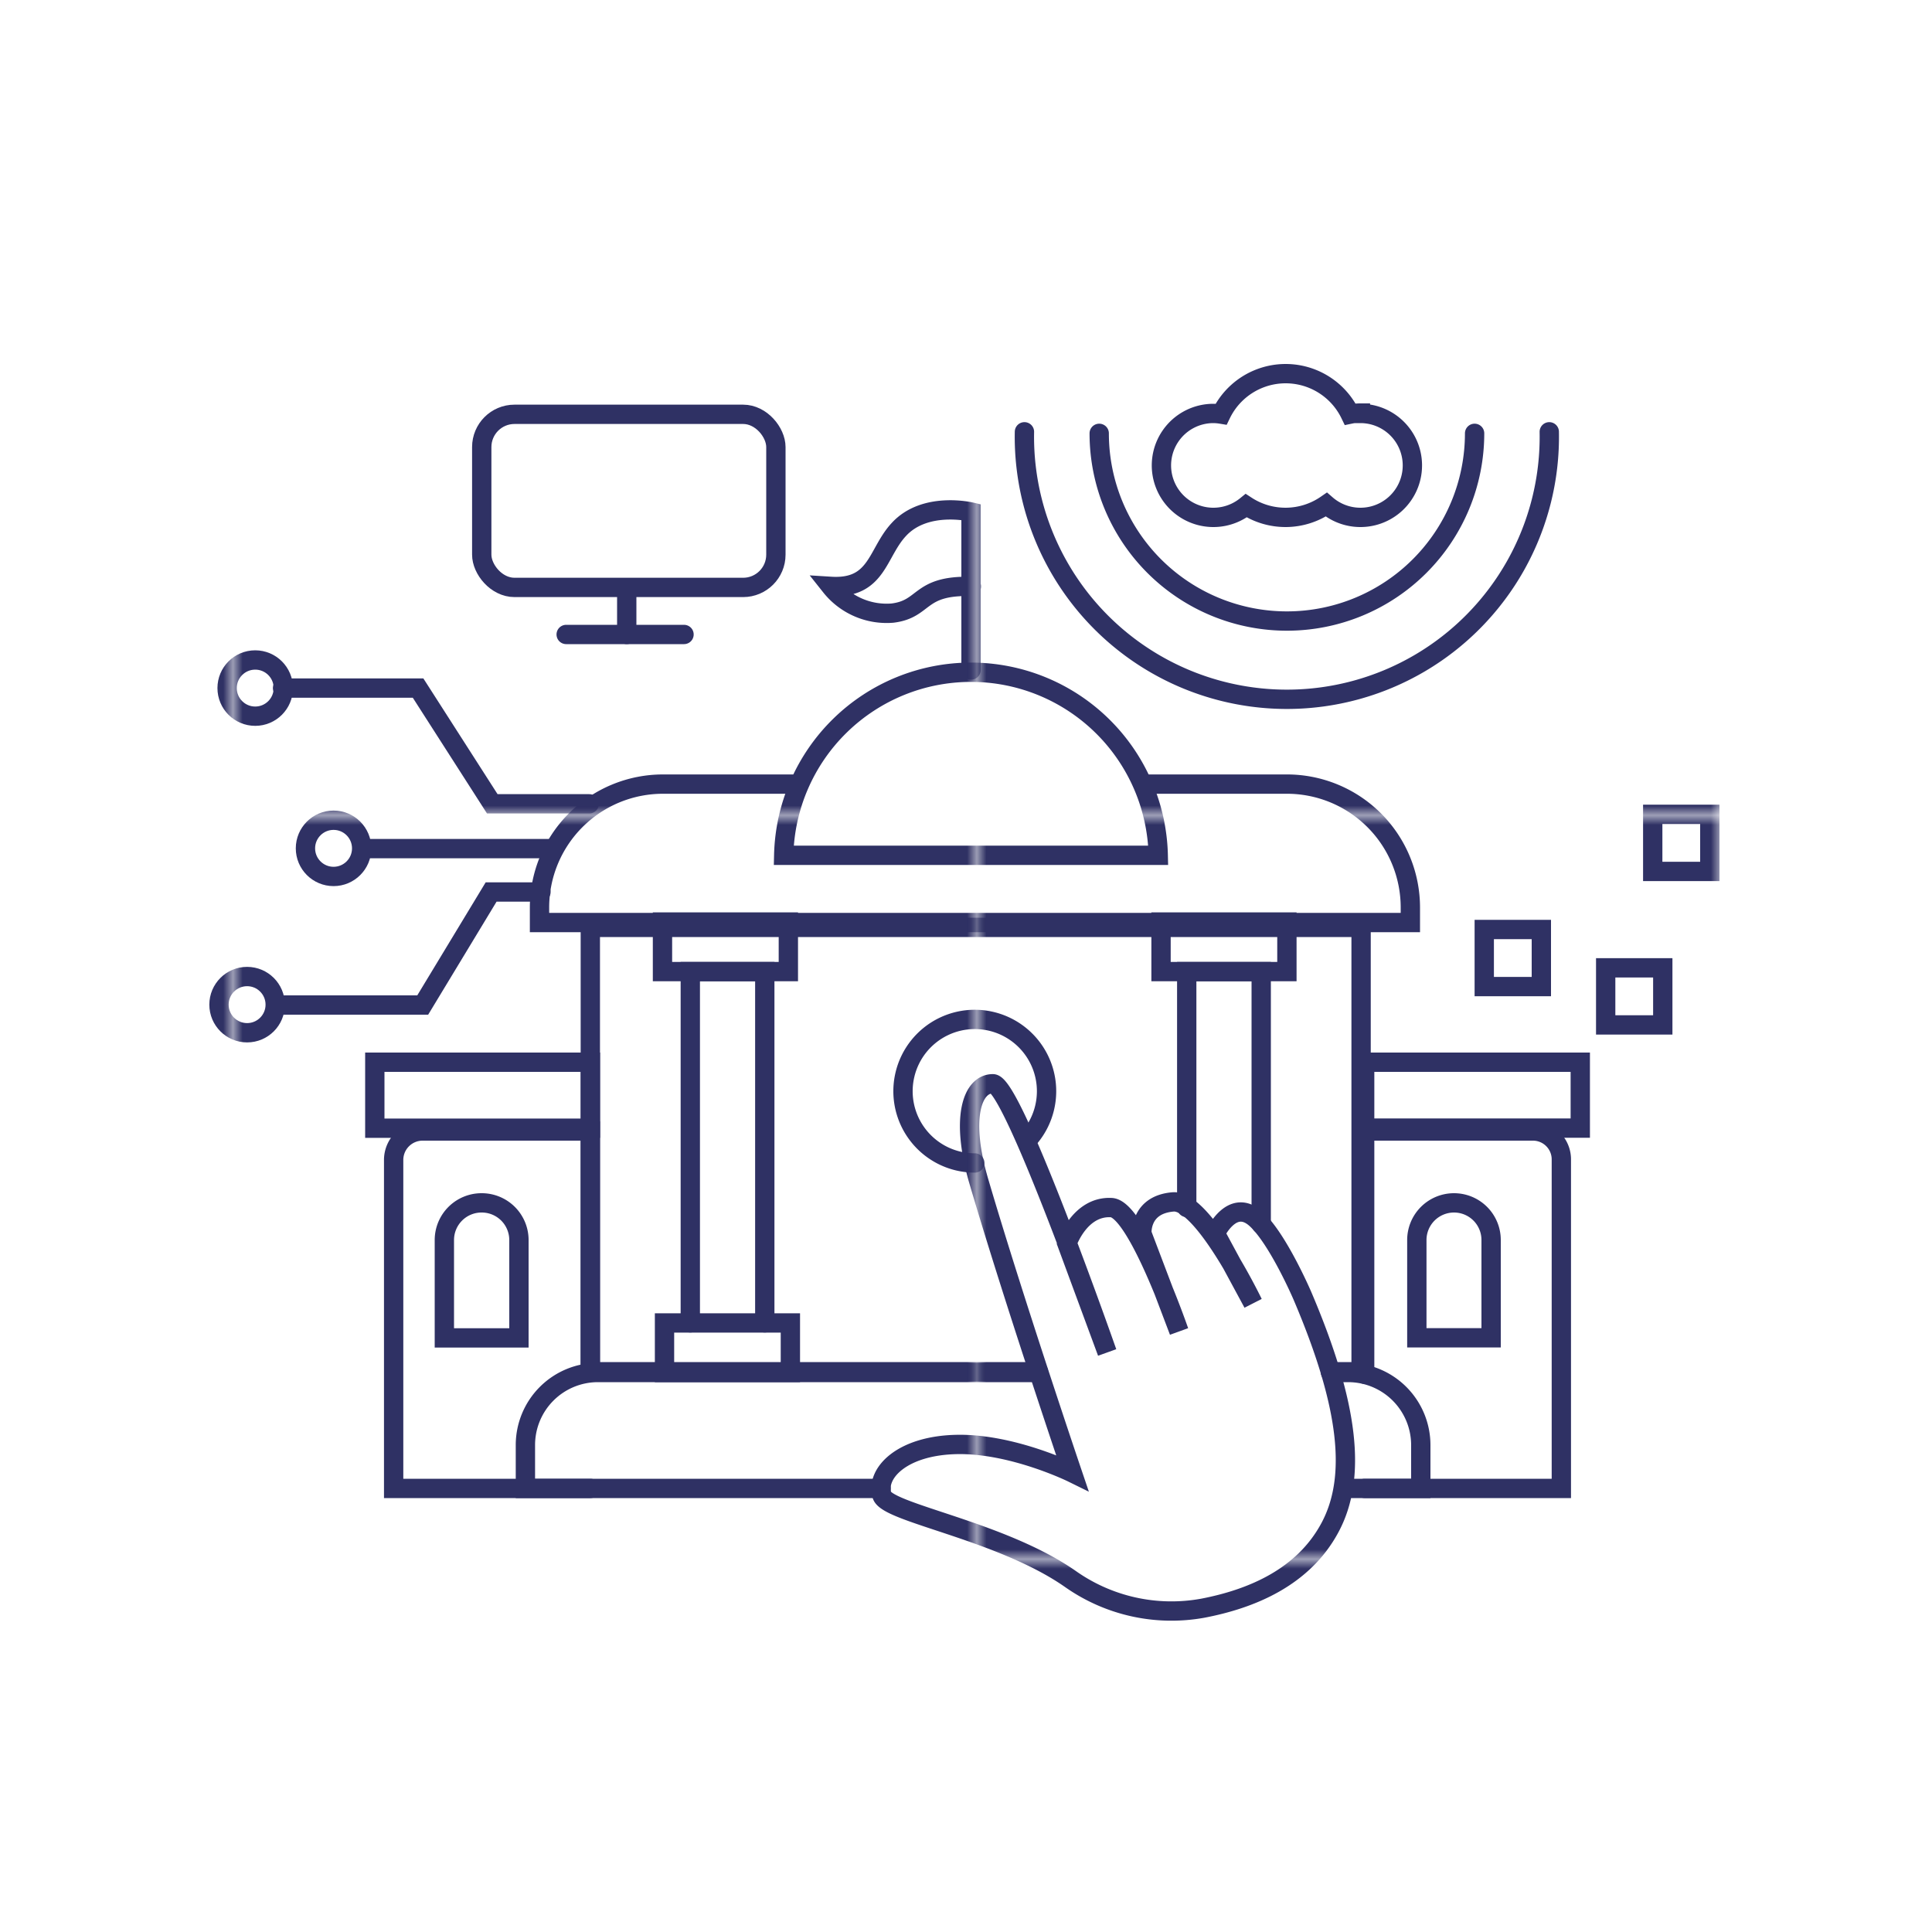 <svg xmlns="http://www.w3.org/2000/svg" xmlns:xlink="http://www.w3.org/1999/xlink" viewBox="0 0 200 200"><defs><style>.cls-1,.cls-3{fill:none;}.cls-2{fill:#2f3164;}.cls-3{stroke-linecap:round;stroke-miterlimit:10;stroke-width:2px;stroke:url(#New_Pattern_Swatch_8);}</style><pattern id="New_Pattern_Swatch_8" data-name="New Pattern Swatch 8" width="76.48" height="76.48" patternTransform="translate(24.61 7.9)" patternUnits="userSpaceOnUse" viewBox="0 0 76.48 76.48"><rect class="cls-1" width="76.48" height="76.48"/><rect class="cls-2" width="76.48" height="76.48"/></pattern></defs><g id="_41_-_60" data-name="41 - 60"><g id="Layer_45" data-name="Layer 45"><path class="cls-3" d="M61.11,154.08H40.75v-34a3,3,0,0,1,3-3H61.11V142"/><path class="cls-3" d="M49.87,124.52h0a3.85,3.85,0,0,1,3.85,3.85v10.13a0,0,0,0,1,0,0H46a0,0,0,0,1,0,0V128.37A3.85,3.85,0,0,1,49.87,124.52Z"/><polyline class="cls-3" points="56 92.34 50.84 92.34 43.76 104.04 29.25 104.04"/><line class="cls-3" x1="57" y1="87.85" x2="37.65" y2="87.85"/><polyline class="cls-3" points="61 83.21 50.96 83.21 43.28 71.23 29.25 71.23"/><circle class="cls-3" cx="34.53" cy="87.82" r="2.91"/><circle class="cls-3" cx="25.58" cy="104" r="2.91"/><circle class="cls-3" cx="26.42" cy="71.23" r="2.91"/><rect class="cls-3" x="153.65" y="96.22" width="5.91" height="5.91"/><rect class="cls-3" x="166.22" y="100.19" width="5.91" height="5.91"/><rect class="cls-3" x="171.09" y="84.3" width="5.91" height="5.91"/><path class="cls-3" d="M140.83,42.76a5.22,5.22,0,0,0-1.06.11,7.42,7.42,0,0,0-13.36,0,5.29,5.29,0,0,0-.8-.07,5.38,5.38,0,1,0,3.4,9.55,7.43,7.43,0,0,0,8.29-.11,5.38,5.38,0,1,0,3.53-9.44Z"/><rect class="cls-3" x="49.87" y="42.89" width="30.45" height="17.92" rx="3.39"/><line class="cls-3" x1="64.88" y1="61.53" x2="64.88" y2="65.68"/><line class="cls-3" x1="58.61" y1="65.68" x2="70.81" y2="65.68"/><rect class="cls-3" x="38.8" y="109.96" width="22.32" height="6.83"/><path class="cls-3" d="M141.27,154.08h20.36v-34a2.94,2.94,0,0,0-2.94-3H141.27v25.18"/><path class="cls-3" d="M146.67,138.49h7.69V128.37a3.84,3.84,0,0,0-3.84-3.85h0a3.85,3.85,0,0,0-3.85,3.85Z"/><polygon class="cls-3" points="141.27 116.78 163.59 116.78 163.59 109.96 141.27 109.96 141.27 116.78"/><path class="cls-3" d="M119.9,88.54a19.39,19.39,0,0,0-38.77,0Z"/><polyline class="cls-3" points="107.5 142 61.11 142 61.11 96 140.9 96 140.9 142 137.74 142"/><path class="cls-3" d="M118.42,81.17H133.2A12.78,12.78,0,0,1,146,94v1.5H55.85V94A12.78,12.78,0,0,1,68.63,81.17h14"/><polyline class="cls-3" points="122.85 125 122.85 100.58 130.56 100.58 130.56 126.73"/><polyline class="cls-3" points="71.46 136.94 71.46 100.58 79.17 100.58 79.17 136.94"/><path class="cls-3" d="M137.74,142.08h1.82a7.52,7.52,0,0,1,7.52,7.51v4.49h-7.81"/><path class="cls-3" d="M91.21,154.08H54.39v-4.49a7.51,7.51,0,0,1,7.51-7.51h45.6"/><rect class="cls-3" x="68.58" y="95.45" width="13.03" height="5.13"/><rect class="cls-3" x="120.19" y="95.45" width="13.03" height="5.13"/><rect class="cls-3" x="68.79" y="136.95" width="13.03" height="5.13"/><path class="cls-3" d="M100.52,69.36V53s-4.76-1.14-7.47,1.81C90.78,57.24,90.84,61,86,60.7a7.39,7.39,0,0,0,6.37,2.77c3.47-.41,2.66-2.92,8.19-2.76"/><path class="cls-3" d="M100.91,120.39a7.43,7.43,0,1,1,5.77-2.75"/><path class="cls-3" d="M118.21,127.7s-.25-3,3.24-3.28c3.1-.23,8.26,10.48,8.26,10.48l-3.9-7.22s1.76-3.77,4.25-1.47c2.26,2.09,4.76,7.92,4.76,7.92,4.85,11.37,5.64,18.81,2.86,24s-8.17,7.39-13.16,8.35a18.15,18.15,0,0,1-13.75-3.05c-7.19-5-18.91-6.8-19.47-8.64-.68-2.23,2-5.15,7.76-5.26S111,152.46,111,152.46s-6.08-17.94-9.64-30.06c-2-6.73-.68-10.21,1.42-10.21S114.61,140,114.61,140l-4.16-11.26s1.3-3.91,4.6-3.73c2.64.15,7,12.81,7,12.81Z"/><path class="cls-3" d="M160.38,44.7a27.17,27.17,0,1,1-54.33,0"/><path class="cls-3" d="M152.65,44.86a19.43,19.43,0,0,1-38.86,0"/></g></g></svg>